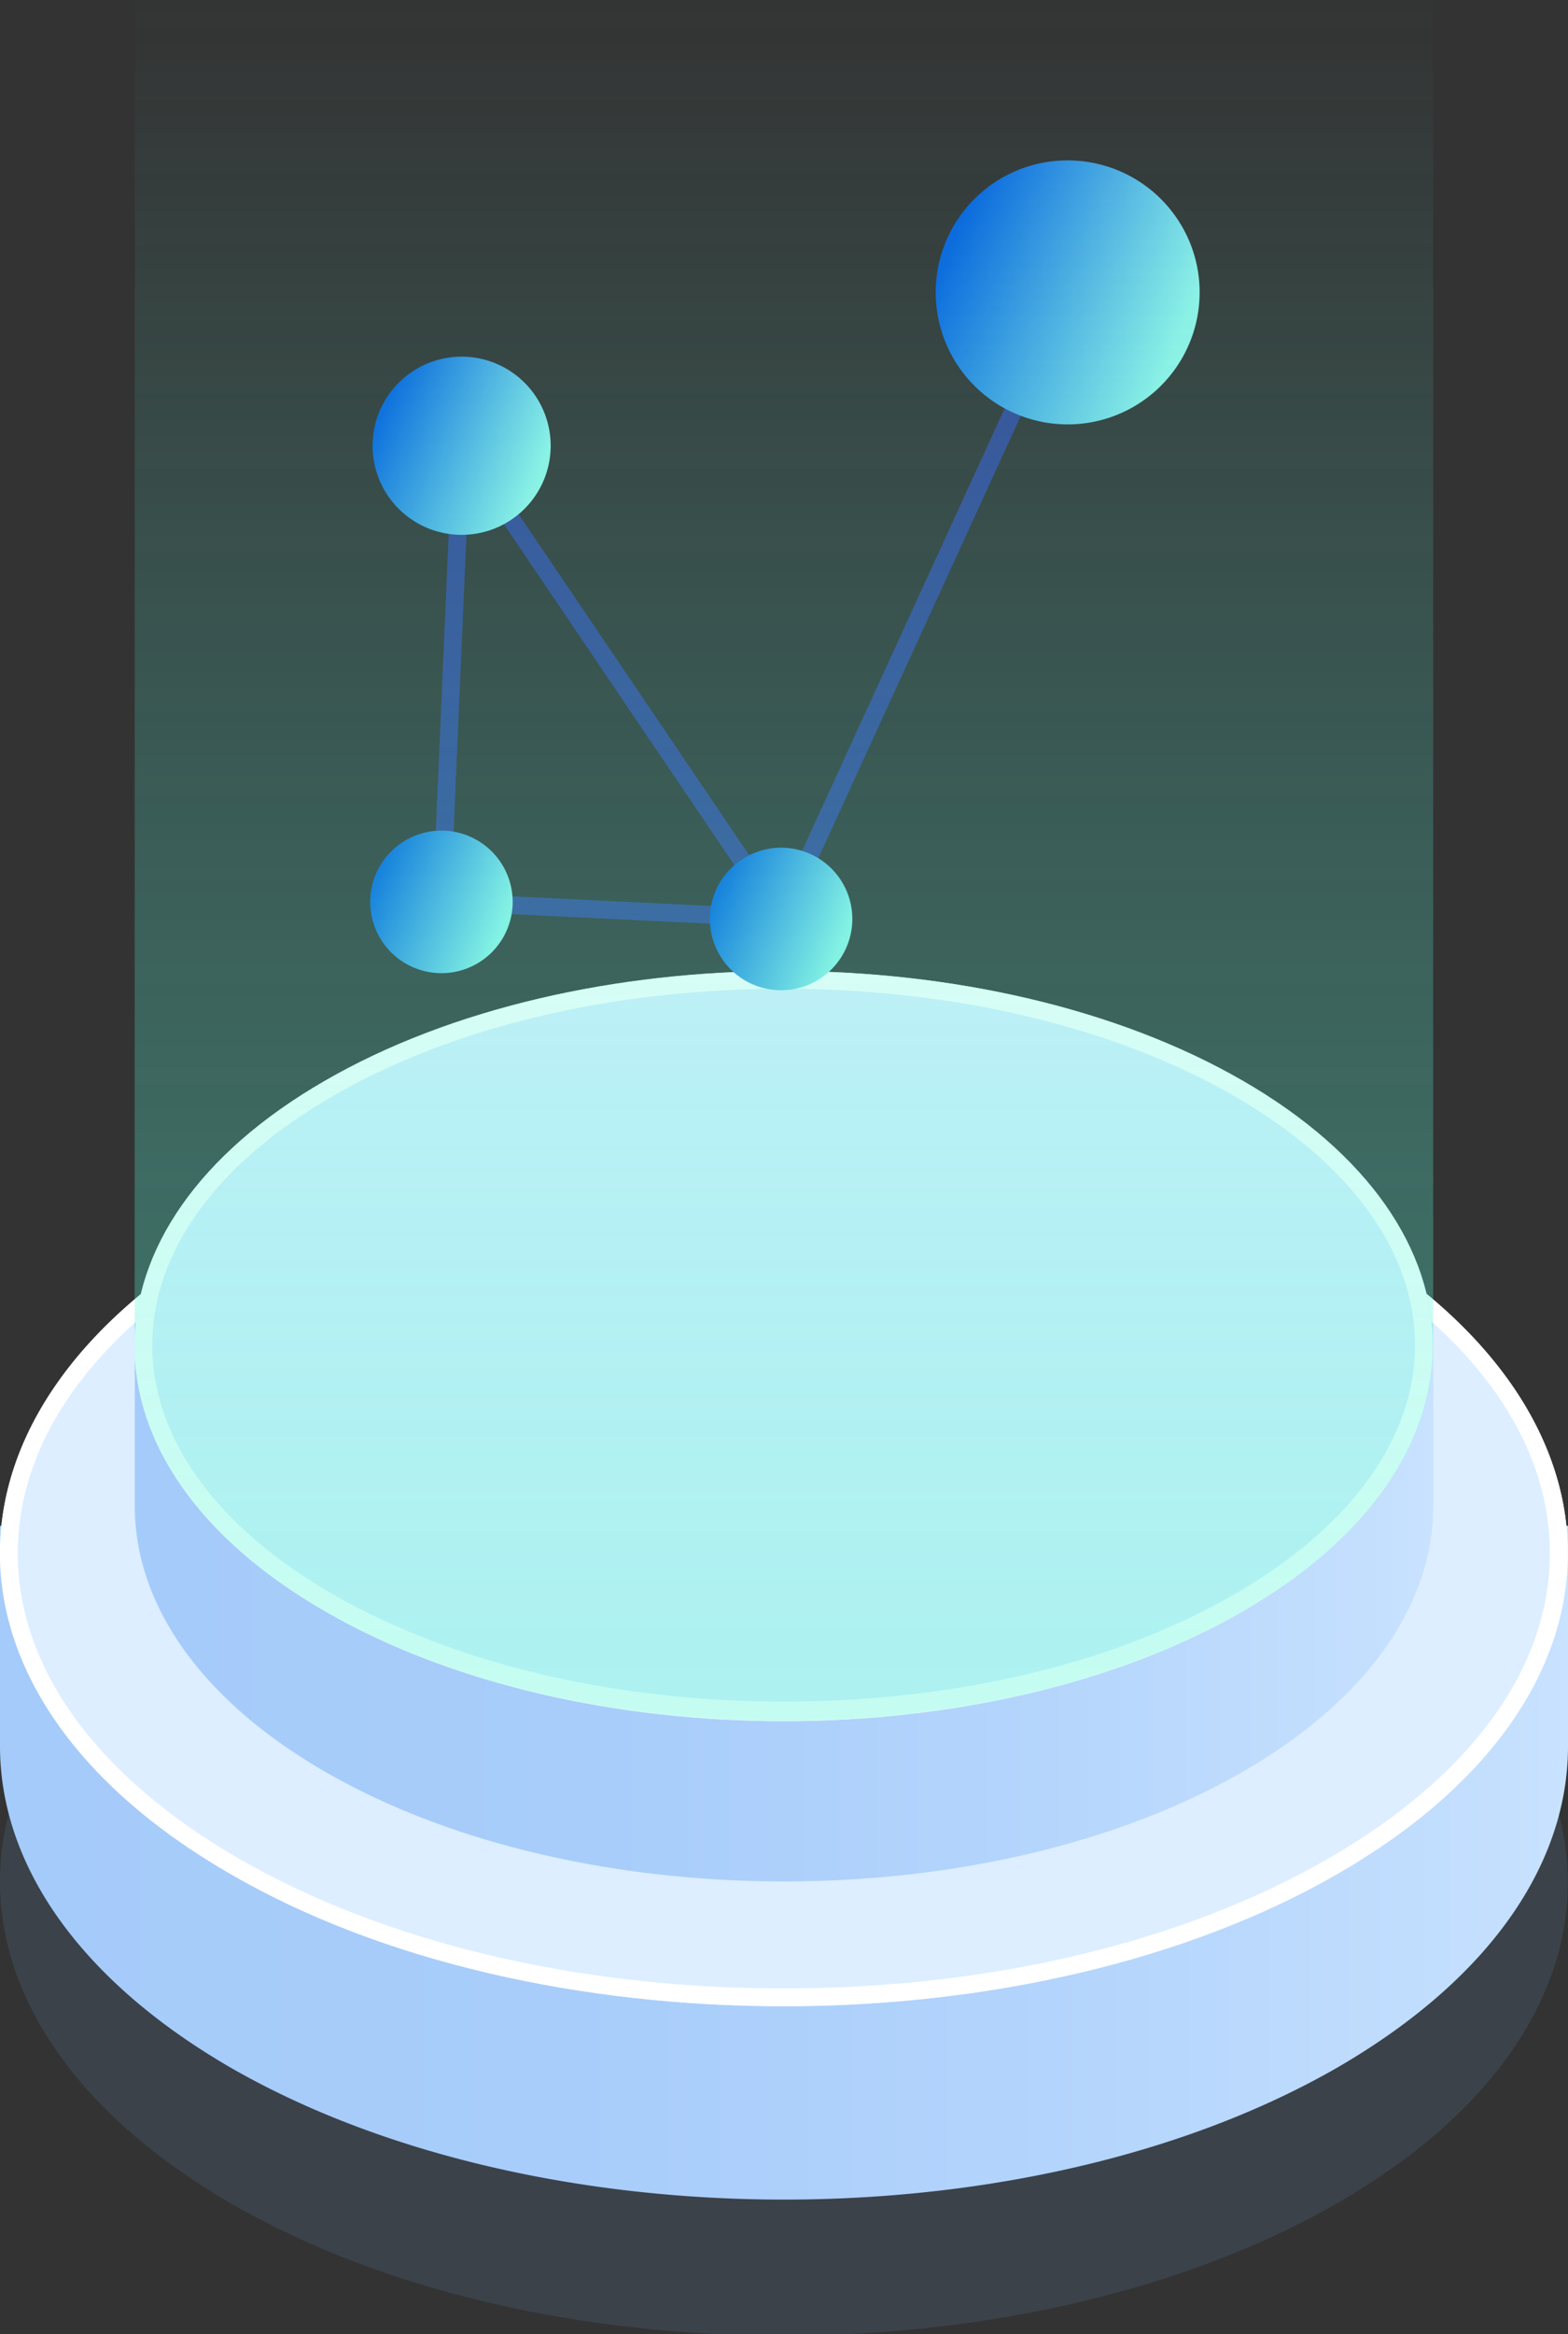 <svg xmlns="http://www.w3.org/2000/svg" xmlns:xlink="http://www.w3.org/1999/xlink" viewBox="0 0 88.05 131"><rect x="0" y="0" width="88.05" height="131" fill="#333333" stroke="none"/><defs><style>.cls-1{isolation:isolate;}.cls-2{fill:#6b99d1;opacity:0.15;mix-blend-mode:multiply;}.cls-3{fill:url(#Degradado_sin_nombre_20);}.cls-4{fill:#dceeff;}.cls-5{fill:#fff;}.cls-6{fill:url(#Degradado_sin_nombre_20-2);}.cls-7{fill:none;stroke:#344593;stroke-miterlimit:10;}.cls-8{fill:url(#Degradado_sin_nombre_3);}.cls-9{fill:url(#Degradado_sin_nombre_3-2);}.cls-10{fill:url(#Degradado_sin_nombre_3-3);}.cls-11{fill:url(#Degradado_sin_nombre_3-4);}.cls-12{opacity:0.5;fill:url(#Degradado_sin_nombre_50);}</style><linearGradient id="Degradado_sin_nombre_20" y1="98.03" x2="88.05" y2="98.03" gradientUnits="userSpaceOnUse"><stop offset="0" stop-color="#a5cbfa"/><stop offset="0.36" stop-color="#a8cdfa"/><stop offset="0.67" stop-color="#b3d4fc"/><stop offset="0.95" stop-color="#c4dffe"/><stop offset="1" stop-color="#c8e2ff"/></linearGradient><linearGradient id="Degradado_sin_nombre_20-2" x1="7.57" y1="84.53" x2="80.48" y2="84.53" xlink:href="#Degradado_sin_nombre_20"/><linearGradient id="Degradado_sin_nombre_3" x1="6.43" y1="231.19" x2="16.28" y2="241.04" gradientTransform="translate(162.67 229.18) rotate(156.96)" gradientUnits="userSpaceOnUse"><stop offset="0" stop-color="#91f1e6"/><stop offset="1" stop-color="#0662dd"/></linearGradient><linearGradient id="Degradado_sin_nombre_3-2" x1="37.2" y1="207.38" x2="42.51" y2="212.69" xlink:href="#Degradado_sin_nombre_3"/><linearGradient id="Degradado_sin_nombre_3-3" x1="54.38" y1="215.69" x2="59.7" y2="221" xlink:href="#Degradado_sin_nombre_3"/><linearGradient id="Degradado_sin_nombre_3-4" x1="42.67" y1="238.15" x2="49.34" y2="244.81" xlink:href="#Degradado_sin_nombre_3"/><linearGradient id="Degradado_sin_nombre_50" x1="44.02" y1="96.38" x2="44.02" y2="-0.58" gradientUnits="userSpaceOnUse"><stop offset="0" stop-color="#57f7d7" stop-opacity="0.7"/><stop offset="0.11" stop-color="#57f7d7" stop-opacity="0.67"/><stop offset="0.29" stop-color="#57f7d9" stop-opacity="0.58"/><stop offset="0.5" stop-color="#57f7da" stop-opacity="0.44"/><stop offset="0.74" stop-color="#57f7dd" stop-opacity="0.24"/><stop offset="1" stop-color="#57f7e0" stop-opacity="0"/></linearGradient></defs><g class="cls-1"><g id="Layer_2" data-name="Layer 2"><g id="Designed_by_Freepik" data-name="Designed by Freepik"><path class="cls-2" d="M12.89,87.61c-17.19,9.93-17.19,26,0,36s45.07,9.92,62.26,0,17.19-26,0-35.95S30.09,77.68,12.89,87.61Z"/><path class="cls-3" d="M82.41,85.63a33,33,0,0,0-7.26-5.57c-17.19-9.92-45.06-9.92-62.26,0a33,33,0,0,0-7.25,5.57H0V98H0c0,6.51,4.3,13,12.89,18,17.2,9.92,45.07,9.92,62.26,0,8.6-5,12.9-11.47,12.9-18V85.63Z"/><path class="cls-4" d="M12.89,69.2c-17.19,9.92-17.19,26,0,35.94s45.07,9.93,62.26,0,17.19-26,0-35.94S30.09,59.27,12.89,69.2Z"/><path class="cls-5" d="M44,62.75c11.59,0,22.47,2.6,30.63,7.31,8,4.62,12.4,10.69,12.4,17.11s-4.41,12.49-12.4,17.11c-8.16,4.71-19,7.31-30.63,7.31s-22.46-2.6-30.63-7.31C5.4,99.66,1,93.59,1,87.17S5.4,74.68,13.39,70.06c8.17-4.71,19-7.31,30.63-7.31m0-1c-11.26,0-22.53,2.48-31.13,7.45-17.19,9.92-17.19,26,0,35.94,8.6,5,19.87,7.45,31.13,7.45s22.54-2.49,31.13-7.45c17.19-9.92,17.19-26,0-35.94-8.59-5-19.86-7.45-31.13-7.45Z"/><path class="cls-6" d="M75.81,74.26a27.25,27.25,0,0,0-6-4.61c-14.24-8.22-37.32-8.22-51.56,0a27.41,27.41,0,0,0-6,4.61H7.57V84.53h0c0,5.39,3.56,10.78,10.67,14.89,14.24,8.22,37.32,8.22,51.56,0,7.12-4.11,10.68-9.5,10.68-14.89V74.26Z"/><path class="cls-4" d="M18.24,60.66C4,68.87,4,82.2,18.24,90.42s37.32,8.22,51.56,0S84,68.87,69.8,60.66,32.48,52.44,18.24,60.66Z"/><path class="cls-5" d="M44,55.49c9.57,0,18.55,2.14,25.28,6,6.56,3.79,10.18,8.77,10.18,14s-3.62,10.23-10.18,14c-6.73,3.89-15.71,6-25.28,6s-18.54-2.15-25.27-6c-6.57-3.78-10.18-8.76-10.18-14s3.61-10.23,10.18-14c6.73-3.89,15.71-6,25.27-6m0-1c-9.33,0-18.66,2.06-25.77,6.17C4,68.87,4,82.2,18.25,90.42c7.11,4.11,16.44,6.17,25.77,6.17s18.66-2.06,25.78-6.17C84,82.2,84,68.87,69.8,60.66,62.68,56.55,53.35,54.49,44,54.49Z"/><polyline class="cls-7" points="25.91 25 24.8 50.61 43.86 51.53"/><polyline class="cls-7" points="59.95 16.4 43.86 51.53 25.91 25"/><path class="cls-8" d="M66.77,13.5a7.41,7.41,0,1,1-9.72-3.91A7.42,7.42,0,0,1,66.77,13.5Z"/><path class="cls-9" d="M47.54,50a4,4,0,1,1-5.24-2.11A4,4,0,0,1,47.54,50Z"/><path class="cls-10" d="M28.47,49.05a4,4,0,1,1-5.24-2.12A4,4,0,0,1,28.47,49.05Z"/><path class="cls-11" d="M30.52,23.05A5,5,0,1,1,24,20.4,5,5,0,0,1,30.52,23.05Z"/><path class="cls-12" d="M7.56,75.53c0,5.38,3.57,10.78,10.68,14.89,14.25,8.21,37.33,8.21,51.56,0,7.11-4.11,10.68-9.51,10.68-14.89V0H7.57Z"/></g></g></g></svg>